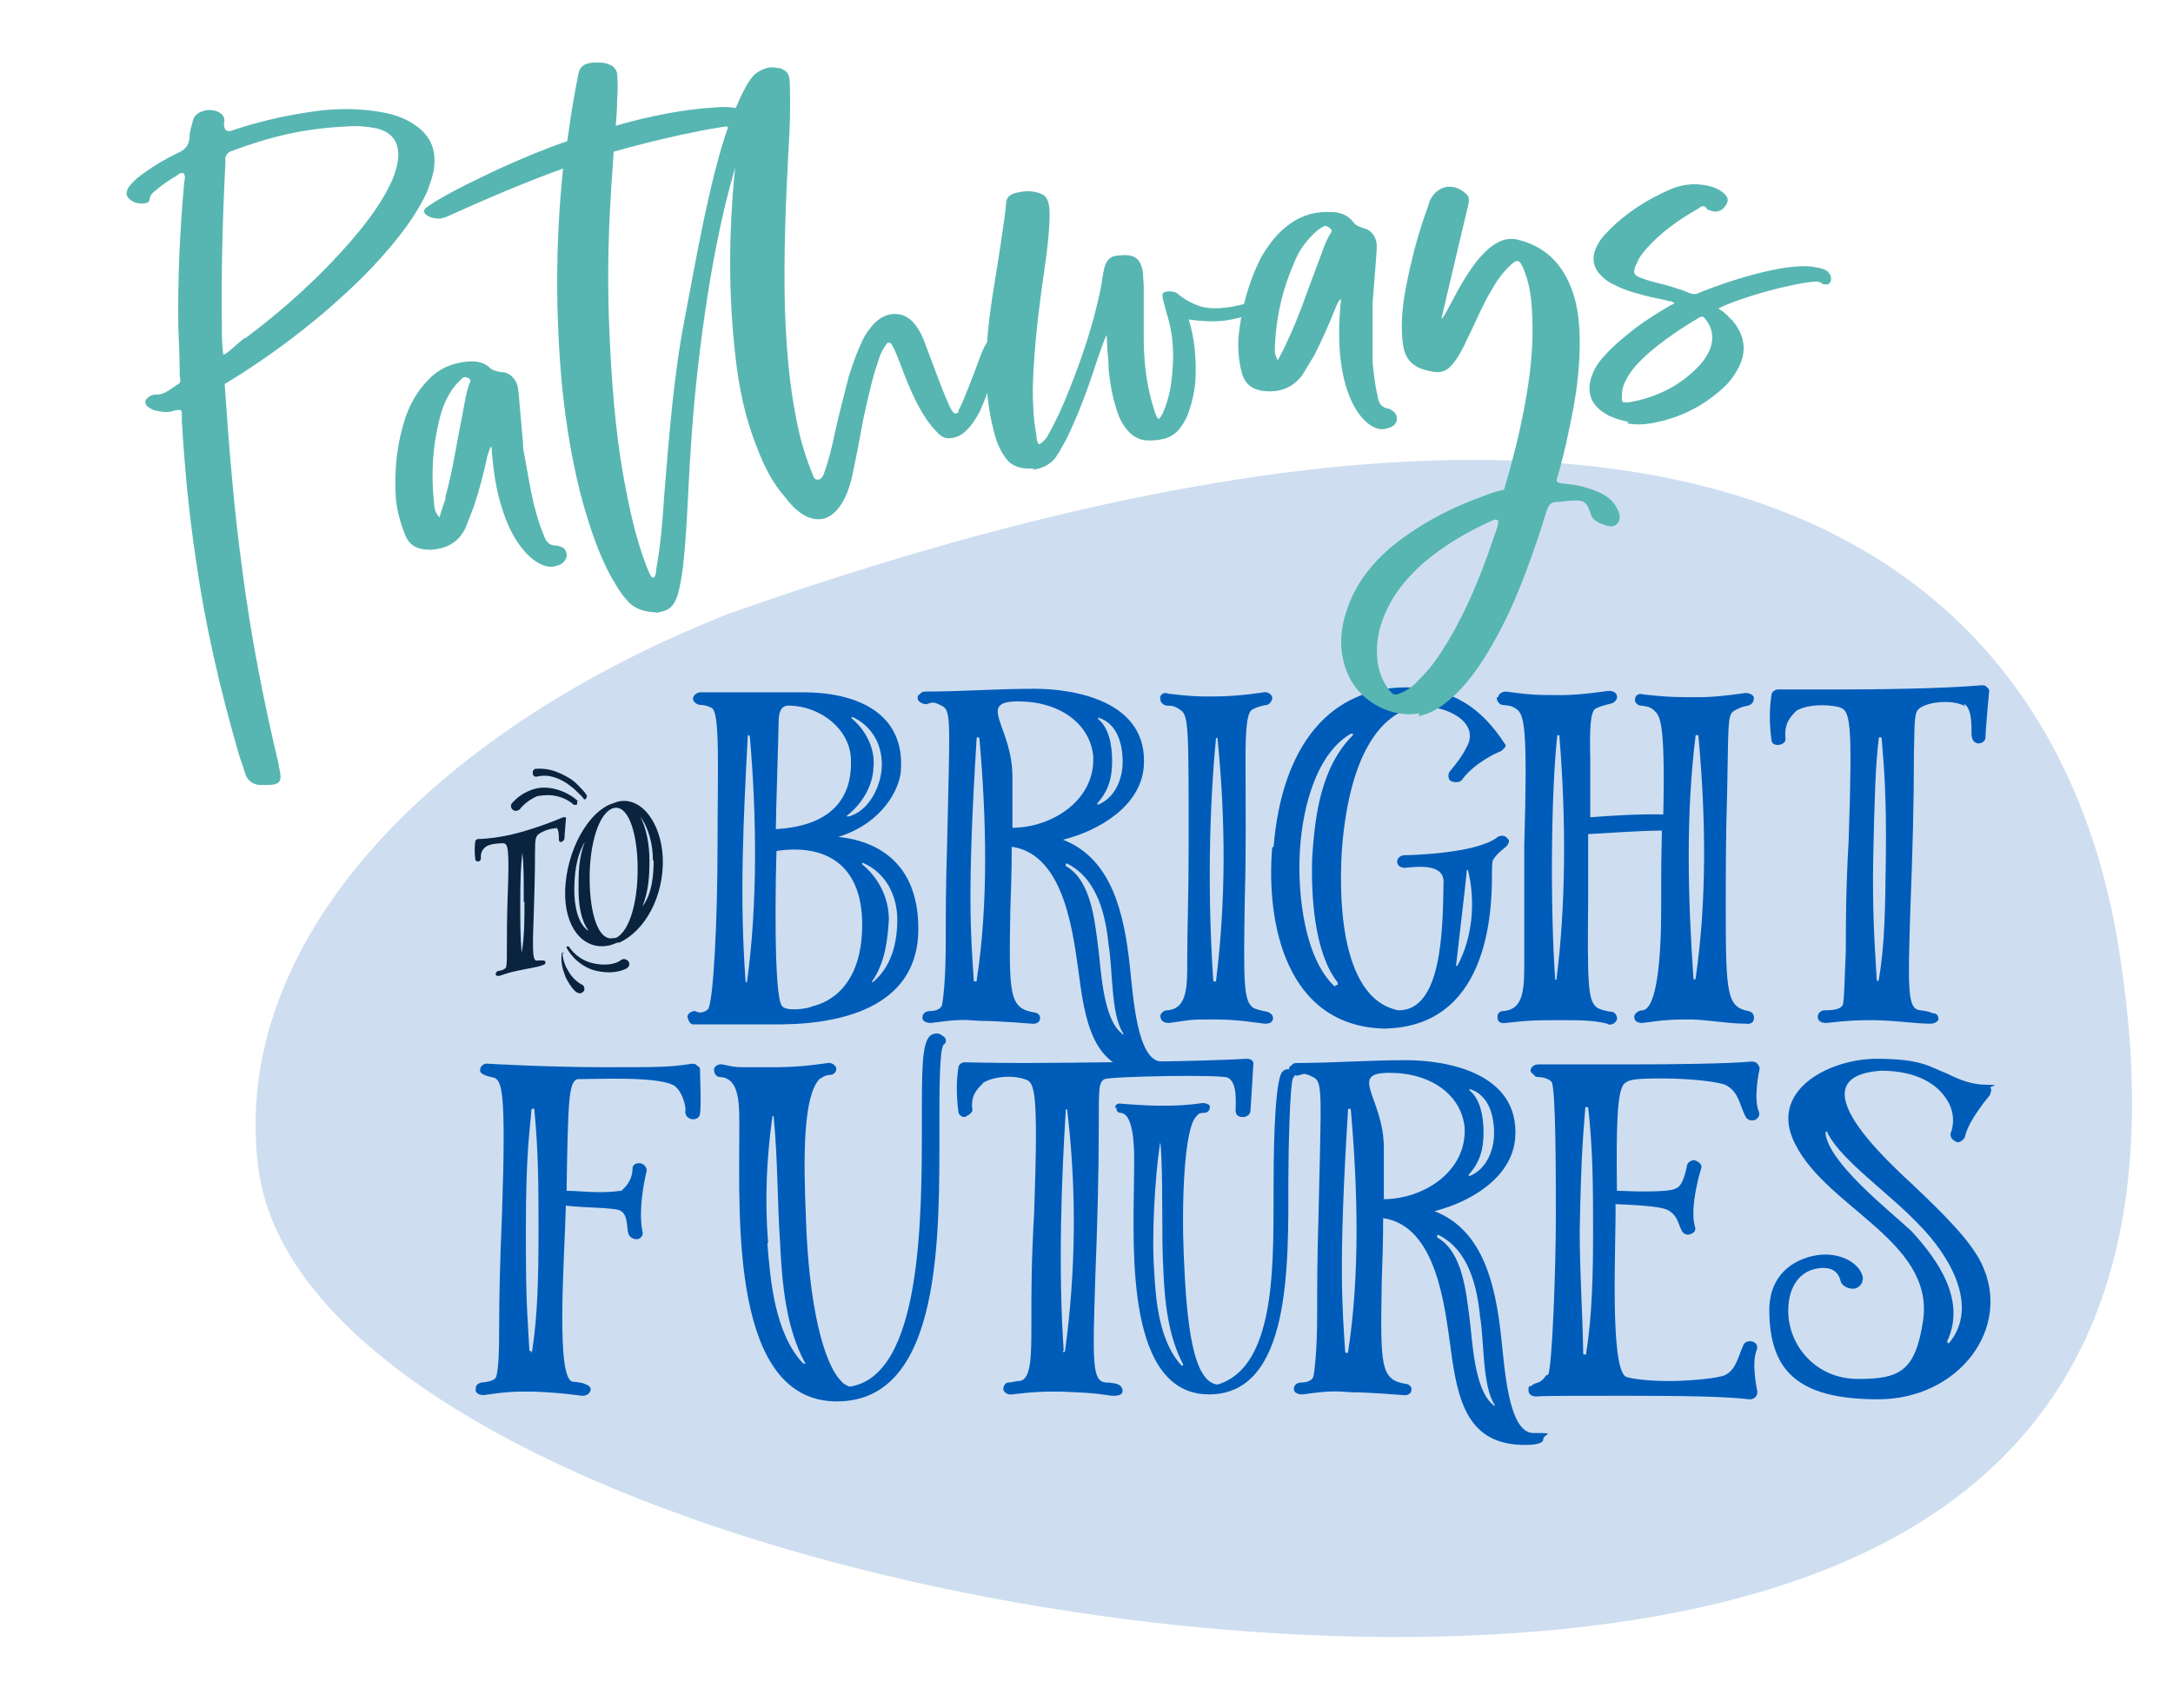 <?xml version="1.0" encoding="UTF-8"?><svg id="uuid-96b421f1-5aca-40e3-96f4-468c51d119c3" xmlns="http://www.w3.org/2000/svg" viewBox="0 0 309.5 243.3"><defs><style>.uuid-6b3e78ee-4a25-4dd2-8e7e-dcf409865c37{fill:#005cb9;}.uuid-a6498ced-5552-4939-acab-67a9ca07183b{fill:#cedef0;}.uuid-04cc3840-605b-4e66-92cc-87adb61ff668{fill:#0a233f;}.uuid-17799576-b74f-4063-a779-8b66db0dc982{fill:#57b6b2;}</style></defs><path class="uuid-a6498ced-5552-4939-acab-67a9ca07183b" d="m302.4,139.3c-3.2-24.4-19.8-114.9-198.6-51.9-43.5,17.2-71.1,47.5-67,79,5.7,43.4,112.6,73.1,186,65.6,73.3-7.5,85.4-49.3,79.6-92.7Z"/><path class="uuid-6b3e78ee-4a25-4dd2-8e7e-dcf409865c37" d="m97.9,144.9c0-.5.5-.9,1.1-.9.6.3,1.1.3,1.8-.2.8-.7,1.4-12.6,1.4-23.5s.4-19.1-.9-19.5c-.8-.4-1.4-.4-1.5-.4-.6,0-1.1-.5-1.1-.9s.5-.9,1.1-.9c12.5,0,13.5,0,14.6,0,7.4,0,14.6,2.8,13.9,11.3-.2,2.4-2.5,7.3-8.9,9.3,4,.4,11.4,2.5,11.4,13.1s-9.9,13.5-19.5,13.6h-12.6c-.4,0-.7-.6-.7-.9Zm8.3-5.1c0,0,0,.1,0,.1s.2,0,.2-.1c1.5-10.9,1.4-23.4.4-34.9,0,0,0-.1-.2-.2,0,0-.1,0-.1.2-.6,11.5-1.2,23.1-.3,34.9Zm4.4-18.6c-.1,2.4-.5,20.8.8,22.1.6.8,3.6.4,4.4,0,2.1-.5,7-2.7,7-11.6s-5.6-11.5-12.2-10.5Zm-.1-3.1c2.8-.2,11-.9,10.7-9.9-.1-4.4-4.4-7.6-8.7-7.7h-.2c-1.2,0-1.4,1.2-1.4,2.4,0,1.1-.4,13.3-.4,15.3Zm10.8-15.8c2.1,1.8,3.4,4.4,3.1,7.1-.1,2.5-1.6,5.1-3.8,6.8h0c0,.1.2.1.2.1,3-.7,4.8-4.5,4.8-7.4s-1.4-5.5-4.2-6.8c0,0-.2.2-.2.2Zm1.5,20.8c2.3,1.9,3.8,4.7,3.8,7.9-.2,3-.5,6-2.4,8.8,0,0,0,0,0,.1,0,0,0,0,.1,0,2.6-2.1,3.5-5.5,3.5-8.9s-1.6-6.7-4.9-8.1h-.1c0,0,0,.1,0,.2Z"/><path class="uuid-6b3e78ee-4a25-4dd2-8e7e-dcf409865c37" d="m130.7,99.5c0-.3,0-.5.3-.6.2-.3.4-.4.8-.4,5.1,0,10.1-.4,15.6-.4s16.3,1.7,15.5,11.2c-.5,5.5-6.3,9-11.5,10.3,7,2.7,8.7,10.6,9.5,17.8.5,4.4,1,13.8,4.6,13.8s1.4.1,1.4.9-2.1.8-2.6.8c-8.1,0-9.6-6.1-10.6-13.9-.8-5.5-1.9-17.3-9.6-18.4,0,3.3-.1,6.3-.2,9.1-.2,12-.2,13.9,3.4,14.5.5,0,1,.5.8,1,0,.4-.6.7-1.2.6,0,0-4.7-.4-7.3-.4-2.5-.2-3.3-.2-7,.3-.6,0-1.1-.2-1.2-.6-.1-.6.3-1.1,1.1-1.1.6,0,1.6-.2,1.7-1,.3-1.8.5-4.9.5-8.7,0-3.5,0-8.1.2-14.3.4-17.7.6-18.8-.8-19.5s-1.3-.4-2.2-.2c-.5,0-1.2-.4-1.2-.8Zm8,40.2c0,0,.1.1.2.1.1,0,.2,0,.2-.1,1.7-11,1.4-23.1.4-34.5,0-.1-.1-.2-.2-.2-.1,0-.2,0-.2.2-1.4,22.4-.8,28.3-.4,34.5Zm5.4-21.8c5.8,0,12-4,11.6-10.3-.5-4.5-4.7-7.7-10.7-7.7s-.8,3.6-.8,10.7c0,5.2,0,6.1,0,7.3Zm7.8,5.5c3.5,2.1,4,7.6,4.5,11.4.4,2.8.6,10.3,3.4,12.4,0,.2.1.2.2,0,0,0,0,0,0,0-1.8-2.6-1.5-9.3-2.1-12.6-.4-4-1.5-9.4-5.9-11.6,0,0-.1,0-.2,0,0,.2,0,.2,0,.4Zm4.4-8.9c0,.1,0,.1.1.1,2.3-.9,3.5-3.5,3.5-6.1s-.8-5.5-3.5-6.3h0c0,.1,0,.1,0,.2,1.5,1.2,2,3.6,2,6s-.5,4.2-2.1,6c0,0,0,.1,0,.1Z"/><path class="uuid-6b3e78ee-4a25-4dd2-8e7e-dcf409865c37" d="m165.2,99.4c.1-.5.6-.9,1.2-.6,3.5.4,4,.4,6.4.4,3.8,0,7.1-.6,7.2-.6.6-.1,1.1.3,1.2.7.1.4-.4,1.1-.8,1.1,0,0-1.3.2-2.1.7-.7.5-.9,2.7-.9,7.1,0,6.5.1,12.9-.1,19.5-.2,12.6-.2,15,1.3,15.9.7.3,1.9.5,1.9.5.5.2.9.5.8,1.1-.1.4-.5.6-1,.6h-.2c-1.8-.2-3.7-.6-7.2-.6s-2.8,0-6.4.5c-.6,0-1.1-.2-1.2-.8-.2-.4.4-1,.9-1,3-.2,2.9-3.5,2.9-7.4s.2-9.3.2-16.1c0-17,0-18.5-1.2-19.3-.7-.5-1.1-.6-1.9-.6-.5,0-1.1-.6-.9-1.1Zm7.6,40.1c0,.2,0,.3.2.3s.2,0,.2-.1c1.4-11.3,1.4-22.7.2-34.6,0,0,0,0-.1,0q-.1,0-.1,0c-1,10.3-1.2,22.6-.4,34.5Z"/><path class="uuid-6b3e78ee-4a25-4dd2-8e7e-dcf409865c37" d="m181.4,120.6c1.2-14.5,8.1-22.8,19.1-22.7,6.4.2,10.4,2.8,13.8,8,.2.2.2.4,0,.6-.2.2-.4.5-.8.6,0,0-3.4,1.4-5.3,4-.2.3-.9.4-1.4.2-.5-.1-.6-.8-.4-1.3.9-1.1,1.8-2.2,2.5-3.6,2.4-4.3-5.3-6.9-8.7-5.3-3.5,1.4-7.8,6-9,19-.5,6-.8,22.1,8,23.8,6.1,0,6.3-11.1,6.4-18.1.2-2.8-3.5-2.4-5.5-2.2-.6,0-1.1-.3-1.1-.9,0-.5.5-.9,1.1-.9s10-.2,13.1-2.5c.4-.4,1.2-.3,1.4,0,.2.2.4.4.3.6,0,.2-.2.5-.4.7-.5.4-1.3,1-1.8,1.8-.2.2-.2,1.2-.2,2.3,0,5.9-.8,21.6-15.4,21.8-13.9-.4-16.8-14.9-15.9-25.8Zm8.9,19.7c0,0,.2,0,.2,0,0-.1.1-.2,0-.4-3.3-4.2-3.8-12.3-3.6-17.9.4-5.8,1.2-12.7,5.8-17.3,0,0,0-.1,0-.2,0,0-.2,0-.3,0-5.3,3.1-7.1,11.6-7.3,17.6-.2,5.1.6,14.3,5,18.4Zm17.1-2.7c0,0,.1,0,.2-.1,2.1-3.9,2.6-9,1.5-13.5,0,0,0-.1-.1-.1s-.1.1-.1.2c-.1,1.1-.2,2.2-1.5,13.3,0,0,0,.2,0,.2Z"/><path class="uuid-6b3e78ee-4a25-4dd2-8e7e-dcf409865c37" d="m213.4,99.3c0-.5.6-.8,1.1-.8,3.7.5,4.5.5,8.1.5,2.5,0,6.4-.6,6.5-.6.6,0,1.1.2,1.2.7.1.4-.2.9-.8,1.1,0,0-1.4.3-2.2.7-.8.4-.9,2.8-.8,7.2v8.3c2.5-.2,7.2-.5,10.4-.4.3-13.6-.5-14.1-1.4-14.9-.6-.5-1.1-.5-1.8-.6-.4,0-1-.5-.8-1,0-.5.6-.8,1.1-.6,3.6.4,4.5.4,8.1.4,2.6,0,6.5-.6,6.5-.6.6,0,1.2.3,1.2.7,0,.5-.2.9-.8,1.1,0,0-1,.1-2.1.8-.9.6-.7,2.5-.9,11.3-.2,6.6-.2,11.3-.2,17.1,0,11.9.2,13.7,3.2,14.3.6.1.9.6.8,1.1,0,.6-.6.8-1.2.7-2.4,0-5-.5-7.6-.6-2.6,0-3.5,0-7.1.5-.5,0-1.1-.2-1.1-.7-.2-.5.5-1.1,1.1-1.1,2.1-.1,2.7-7.5,2.7-14.3s0-6.1.1-11.3c-3.2,0-8.3.4-10.5.5,0,2.8,0,5.6,0,8.9-.1,12.6-.1,15,1.4,15.9.8.4,1.9.5,1.9.5.5,0,.9.6.8,1.1-.1.4-.8,1-1.4.6-1.9-.5-4.1-.5-6.4-.5-3.6,0-4.5,0-8.1.4-.5.1-1.1-.1-1.1-.7-.1-.5.2-1,.8-1,3.1-.2,3-3.5,3-7.5s0-9.4,0-16.1c.5-16.9,0-18.6-1.1-19.4-.7-.5-1.1-.5-2-.6-.4,0-.9-.6-.8-1.1Zm8,40.1c0,0,0,.1.2.1s.1,0,.1-.1c1.3-10.3,1.4-22.4.4-34.6,0,0,0-.1-.1-.1,0,0-.2,0-.2.1-.9,8.1-1,24.7-.3,34.6Zm19.8,0c0,0,0,.1.1.1.1,0,.2,0,.2-.1,1.6-11,1.5-22.7.4-34.6,0,0,0-.1-.1-.1-.2,0-.3,0-.3.1-1.4,11.3-1.1,23-.3,34.6Z"/><path class="uuid-6b3e78ee-4a25-4dd2-8e7e-dcf409865c37" d="m279.9,100.6c-1.5-.9-4.8-.8-6.4.2-.8.6-.8,1-.9,6.5,0,7.2-.2,14.3-.5,22-.4,12.2-.4,14.5,1.5,14.6.9.1,1.5.3,1.6.4.5,0,.9.2.9.9-.2.4-.6.6-1.2.6-2.1,0-4.2-.4-7.8-.5-2.5,0-3.3,0-7,.4-.6,0-1.1-.2-1.2-.8,0-.5.2-.8.8-1,.8,0,2.6,0,2.8-.9.2-1.1.2-3.2.4-7.6,0-3.7,0-8.6.4-15.7.6-17.6.2-18.5-1.4-19-1.7-.4-4.4-.4-6,.5-.9.9-1.8,1.8-1.6,4,.1.5-.5.9-1.1.9s-.9-.3-.9-.8c-.5-3.7,0-6.1,0-6.3,0-.4.5-.8.9-.8s3.7,0,8.6,0,14.9-.1,20.4-.6c.4,0,.6,0,.8.3.2.1.4.4.3.7,0,0-.5,5.3-.5,6.4,0,1-1.9,1.5-2-.4,0-1.2.1-3.7-1.1-4.4Zm-11.3,21.7c.1-8.4-.2-12.5-.6-17.2,0,0-.1-.1-.2-.1s-.2,0-.2.1c-.5,4.2-.6,8.4-.8,17.2-.1,6.6.1,10.9.5,17.2,0,.2,0,.2.1.2.1,0,.2,0,.2-.2.9-5.2.9-10.5,1-17.2Z"/><path class="uuid-6b3e78ee-4a25-4dd2-8e7e-dcf409865c37" d="m67.8,197.9c-.2-.5.3-.9.8-1,1.3-.1,2-.4,2.1-.9.3-1.2.4-3.2.4-7.6,0-3.5.1-8.5.4-15.5.6-17.4,0-18.9-1.1-19.4-.4-.1-2.3-.4-2-1.2,0-.4.5-.9,1.1-.8,0,0,8.3.5,16.6.5s9.1,0,12.5-.5c.2,0,.5,0,.7.3.3.1.4.3.4.5,0,.5.2,5.1,0,6.4-.1.5-.6.8-1.2.7-.5-.1-.9-.5-.9-1.1.2-.6-.5-3.2-1.8-3.8-2.7-1.2-10.3-.8-13.6-.8-1.2.5-1.3,3.1-1.5,15.9,1.1,0,3.1.2,4.8.2s2.7-.2,3-.2c.4-.4,1.6-1.3,1.6-3.3.1-.5.6-.7,1.2-.6.4.1.9.6.8,1.1,0,0-1.3,5-.6,8.6.2.4-.2,1.1-.8,1.1s-1.1-.4-1.2-.8c-.3-1,0-2.7-1.2-3.3-.6-.3-3.6-.4-5.6-.5-.9-.1-1.7-.1-2.1-.2-.2,7.6-1.5,24.8,1,25.1,0,0,.5,0,1.4.2.5.2,1.3.4,1.1,1.1-.2.4-.5.7-1.2.7,0,0-3.4-.5-7.2-.6-2.5,0-3.4,0-6.8.5-.6,0-1.1-.2-1.2-.8Zm7.7-5.5h.1c0,0,0,.1,0,.3,0,0,.1-.2.2-.3.8-5.3.9-10.7.9-17.2,0-6.2,0-11-.6-17.2,0,0,0-.1-.2-.1s-.1.1-.2.1c-.2,2.9-.8,5.7-.8,17.2s.2,11,.5,17.2Z"/><path class="uuid-6b3e78ee-4a25-4dd2-8e7e-dcf409865c37" d="m101.7,152.3c0-.4.6-.8,1.2-.7.9.2,1.7.4,2.7.4,1.3,0,3.1,0,5,0,3.8,0,7.2-.6,7.3-.6.5-.1,1.1.3,1.2.7.1.5-.3,1-.9,1s-1,.3-1.5.6c-2.3,2.5-2.3,11-1.9,20.1.4,11.7,2.4,20.4,5.1,23,.3.4.9.6,1.1.7,10.3-1.5,10.3-24,10.3-37.4,0-8,0-11.5,1.2-12.6.4-.3,1.2-.5,1.7,0,.5.2.8.9.2,1.3-.6.6-.6,6.7-.6,11.4,0,15.6.5,39.4-14.6,39.4s-13.9-26.1-13.9-38.4c0-3.6.2-7.6-2.7-7.8-.6,0-.9-.5-.9-1.1Zm7.6,24.8c.4,5,1,12.8,5.1,17.1q0,0,.2,0c.2,0,.2-.1,0-.2-2.6-4.9-3.2-10.8-3.5-17.1-.4-5.9-.3-11.4-.9-17.8,0,0,0-.1-.2-.2,0,0,0,0,0,.2-.8,5.8-1.1,11.7-.6,17.9Z"/><path class="uuid-6b3e78ee-4a25-4dd2-8e7e-dcf409865c37" d="m140,154.3c-.8.8-1.8,1.7-1.5,3.8.1.4-1,1-1.1,1-.5,0-.9-.4-.9-.8-.5-3.7,0-6.1,0-6.2,0-.4.4-.8.9-.8.1,0,3.7.1,8.6.1s25.8-.2,31.4-.6c.4,0,.6,0,.9.2.2.2.3.4.2.8,0,0-.3,5.2-.4,6.4,0,.5-.5.9-1.1.9-.8,0-1.1-.5-1-1.2,0-1.2.2-3.7-1.1-4.4-.9-.5-16.5-.2-17.6.2-.8.5-.8,1.1-.8,6.6,0,6.9-.2,13.9-.5,21.8-.4,12.2-.4,14.5,1.4,14.8.9,0,1.6.2,1.7.2.4.2.8.4.8,1.1-.1.4-.5.6-1.2.6s-.8-.1-1.8-.2c-1.2-.2-3.3-.3-6-.4-2.4,0-3.3,0-6.8.4-.6.1-1.1-.3-1.2-.7,0-.4.2-1,.8-1,.5,0,.9-.2,1.4-.2,1.8-.1,1.8-3.4,1.8-8.4s0-8.6.4-15.7c.6-17.6.1-18.5-1.4-18.9-1.7-.6-4.5-.4-6,.6Zm11.4,38.1c0,0,0,.2.1.2.1,0,.2-.2.2-.2,1.5-11.1,1.7-22.6.3-34.3q0-.1,0-.1c-.2,0-.2,0-.2.1-.6,9.7-1.1,22.5-.3,34.3Zm7.4-34.6c0-.5.5-.7.9-.6,3.8.3,7.7.5,11.6-.1.5,0,.9.2,1,.4.1.5-.2,1-.8,1s-.8.1-1.1.5c-1.8,1.7-2.1,12.8-1.8,19.7.4,9.9,1.3,18.1,4.8,18.5,8.8-2.6,7.9-18.7,8-29.1,0-6.4.3-14.8,1.3-15.5.4-.4.9-.4,1.3-.1.4.1.7.5.2,1-.5.5-.7,11-.7,14.6,0,12.1.4,30.5-11.3,30.5s-10.8-20.2-10.7-29.7c0-2.9.5-10.2-1.9-10.4-.5,0-.6-.4-.6-.8Zm5.6,23.4c.2,3.9.7,9.9,3.9,13.3q.1,0,.2,0c0,0,0-.1,0-.2-2-3.8-2.6-8.4-2.8-13.3-.3-4.6,0-13.1-.4-18,0,0,0-.1-.1-.2,0,0,0,0,0,.2-.7,4.5-1.2,13.3-.8,18.1Z"/><path class="uuid-6b3e78ee-4a25-4dd2-8e7e-dcf409865c37" d="m183.6,152.4c0-.3,0-.5.3-.6.2-.3.4-.4.8-.4,5.1,0,10.1-.4,15.6-.4s16.3,1.7,15.5,11.2c-.5,5.5-6.3,9-11.5,10.3,7,2.7,8.7,10.6,9.5,17.8.5,4.4,1,13.8,4.6,13.8s1.4.1,1.4.9-2.1.8-2.6.8c-8.1,0-9.6-6.1-10.6-13.9-.8-5.5-1.9-17.3-9.6-18.4,0,3.3-.1,6.3-.2,9.1-.2,12-.2,13.9,3.4,14.5.5,0,1,.5.8,1,0,.4-.6.7-1.2.6,0,0-4.7-.4-7.3-.4-2.5-.2-3.3-.2-7,.3-.6,0-1.1-.2-1.2-.6-.1-.6.3-1.1,1.1-1.1.6,0,1.6-.2,1.7-1,.3-1.8.5-4.9.5-8.7,0-3.5,0-8.1.2-14.3.4-17.7.6-18.8-.8-19.5s-1.3-.4-2.2-.2c-.5,0-1.2-.4-1.2-.8Zm8,40.2c0,0,.1.1.2.1.1,0,.2,0,.2-.1,1.7-11,1.4-23.1.4-34.5,0-.1-.1-.2-.2-.2-.1,0-.2,0-.2.2-1.4,22.4-.8,28.3-.4,34.5Zm5.4-21.8c5.8,0,12-4,11.6-10.3-.5-4.5-4.7-7.7-10.7-7.7s-.8,3.6-.8,10.7c0,5.2,0,6.1,0,7.3Zm7.8,5.5c3.5,2.1,4,7.6,4.5,11.4.4,2.8.6,10.3,3.4,12.4,0,.2.1.2.2,0,0,0,0,0,0,0-1.8-2.6-1.5-9.3-2.1-12.6-.4-4-1.5-9.4-5.9-11.6,0,0-.1,0-.2,0,0,.2,0,.2,0,.4Zm4.4-8.9c0,.1,0,.1.1.1,2.3-.9,3.5-3.5,3.5-6.1s-.8-5.5-3.5-6.3h0c0,.1,0,.1,0,.2,1.5,1.2,2,3.6,2,6s-.5,4.2-2.1,6c0,0,0,.1,0,.1Z"/><path class="uuid-6b3e78ee-4a25-4dd2-8e7e-dcf409865c37" d="m220.5,195.8c.6-1.2,1.1-15.4,1.1-22.5,0-5.8,0-18.2-.6-19.2-.4-.5-1.4-.7-1.9-.7s-.5-.2-.7-.4c-.2-.1-.4-.3-.4-.5,0-.5.5-.9,1.1-.9h0s6.6,0,13,0,14-.1,17.3-.4c.4,0,.6,0,.9.3.2.3.4.5.3.8,0,0-.9,4.1-.1,6,.2.5,0,.9-.5,1.2-.6.2-1.2,0-1.4-.5-.8-1.5-.9-3.4-2.7-4.4-.8-.5-5.1-1-9.2-1s-4.7.2-5.3.7c-1.1.9-1.2,6-1.1,15.3.8,0,2.2.1,3.5.1,2.7,0,4.5-.1,5-.5.3-.1,1-.6,1.5-3.3.1-.4.8-.8,1.2-.6.5.2,1,.6.8,1.1,0,0-1.7,5.4-.9,8.3.2.4,0,.9-.7,1.1-.5.2-1.1-.2-1.2-.6-.5-.9-.5-1.9-1.7-2.7-.9-.8-6.1-.9-7.7-1,.1,5.2-.9,23.4,1.5,24.6.9.3,3.2.6,6.1.6s7.3-.4,8.1-.9c1.5-.8,1.8-2.7,2.5-4.2.2-.5.8-.7,1.4-.5.5.2.7.7.5,1.2-.8,1.9.1,5.9.1,5.9,0,.4-.1.6-.3.8-.2.2-.5.3-.7.3h-.2c-3.2-.4-9.2-.5-17.3-.5s-12,0-13,.1h0c-.5,0-1.1-.2-1.1-.9s.1-.5.4-.6c.2-.2.4-.3.7-.4,0,0,.8-.1,1.4-1.1Zm5-2.9c0,0,0,0,.2,0,0,.1.1,0,.2,0,.9-5.7,1-11.6,1-17.6s0-11.4-.7-17.6q0,0-.2,0c0-.1,0,0-.2,0-.2,2.9-.6,5.9-.8,17.6,0,6.1.4,11.3.5,17.6Z"/><path class="uuid-6b3e78ee-4a25-4dd2-8e7e-dcf409865c37" d="m252,186.6c0-5.4,4-7.6,7.4-7.9,2.9-.2,5.4,1.2,5.9,3.1.1.5-.1,1.4-1,1.7-.7.2-1.8-.2-2.1-.9-.3-1.4-1.2-2.1-2.8-2-3,.2-4.7,2.6-4.7,6.1,0,5,4,9.7,9.9,9.7s8.2-1,9.3-8.3c1.7-11.6-14.6-16.3-18.6-26-2.9-7.1,5.5-11.3,12-11.3s7.6,1.2,10,2.1c1.8.9,3.5,1.6,5.7,1.6s.4.2.5.4c.2.3.1.6-.1,1.1,0,0-3,3.5-3.5,5.8-.1.5-.7.9-1.1.9-.5-.2-1-.5-1-1.2.7-1.8.4-3.7-.8-5.3-1-1.4-3.5-3.7-9.1-3.7-12.5.9,1.2,13.1,4.7,16.4,4,3.8,8,7.7,9.6,11,4.5,9.2-3.2,19.4-14.7,19.4s-15.5-4.1-15.5-12.8Zm25.4,4.5c0,.1,0,.2,0,.2,0,0,.1,0,.2,0,4.4-5.3,0-12.6-4.4-17-4.3-4.5-10.8-8.9-12.9-12.9,0-.3-.2-.4-.3,0,.5,4.2,8.6,10.6,12.2,13.9,3.9,4.2,7.9,10,5.1,15.8Z"/><path class="uuid-04cc3840-605b-4e66-92cc-87adb61ff668" d="m82.3,114.1c-1.2-1.2-3.8-2.3-5.9-1.8-.9.2-1.7.6-2.4,1.1-.4.3-.7.6-1,.9-.3.3-.3.7,0,1,.3.3.7.2,1,0,0,0,0,0,0,0,.7-.9,1.6-1.5,2.5-1.9,2-.4,3.8,0,5.2,1.2.2.1.3,0,.5,0,0-.1,0-.3,0-.4Zm1.3-.8c-.4-.6-.9-1.1-1.4-1.6-.5-.5-1.1-.9-1.7-1.2-1.5-.8-2.7-1.1-4.2-1-.3,0-.5.4-.4.7,0,.3.3.5.6.4h0c1.3-.3,2.5,0,3.6.6.6.3,1.1.7,1.6,1.1.5.5,1,.9,1.4,1.4,0,.2.3.2.4,0,0-.1.2-.3,0-.4Zm-3.5,22.5c.1,1,.4,1.8.9,2.6.4.7,1.1,1.4,1.8,1.8.4.1.5.6.4.9-.2.3-.6.5-.9.3-.6-.1-1.8-2.1-1.9-2.7-.4-1-.5-1.9-.4-2.9,0,0,0-.1.2-.1,0,0,.1,0,.1.1Zm.9-1c.9,1.3,2.1,2.1,3.5,2.4,1.3.3,3,.3,4-.5.3-.2.7-.1,1,.2.2.3.2.7-.2,1,0,0,0,0,0,0h0c-1.5.8-3.4.7-5,.2-1.6-.6-2.8-1.7-3.6-3.1,0-.1,0-.2,0-.2,0,0,.2,0,.2,0Z"/><path class="uuid-04cc3840-605b-4e66-92cc-87adb61ff668" d="m79.3,118c-.6-.1-2,.3-2.7.9-.3.4-.4.5-.4,2.8,0,3-.1,6-.2,9.2-.2,5.1-.1,6.1.6,5.9.4,0,.6,0,.7,0,.1,0,.4,0,.4.3,0,.2-.2.3-.5.4-.9.3-1.8.4-3.2.7-1,.2-1.4.3-2.9.8-.2,0-.5,0-.5-.2,0-.2.1-.4.3-.5.3,0,1.1-.2,1.2-.6.1-.5.1-1.4.1-3.2,0-1.5,0-3.6.1-6.6.3-7.4,0-7.7-.6-7.8-.7,0-2,.1-2.5.5-.4.3-.8.8-.7,1.7,0,.2-.2.4-.4.4-.2,0-.4-.1-.4-.3-.2-1.5,0-2.6,0-2.6,0-.1.2-.3.4-.3,0,0,1.5,0,3.6-.4,2.4-.4,6.2-1.7,8.5-2.7.1,0,.2,0,.3,0,0,0,.2,0,.1.3,0,0-.2,2.3-.2,2.7,0,.4-.8.9-.8.1,0-.5,0-1.6-.5-1.7Zm-4.7,10.5c0-3.5,0-5.2-.2-7.1,0,0,0,0,0,0s0,0,0,0c-.2,1.8-.3,3.6-.3,7.3,0,2.8,0,4.5.2,7.1,0,0,0,0,0,0,0,0,0,0,0-.1.4-2.3.4-4.5.4-7.3Z"/><path class="uuid-04cc3840-605b-4e66-92cc-87adb61ff668" d="m88.1,134.2c-.3.1-.8.3-1.1.4-3.4.9-6.3-1.8-6.5-6.8-.2-5.4,2.6-11.5,6.3-13.2.3-.1.8-.3,1.1-.4,3.4-.9,6.3,3,6.5,8,.2,5.5-2.6,10.5-6.3,12.1Zm-4.3-1.7c-1.1-1.5-1.4-3.7-1.4-5.9s0-4.4.9-6.7c0,0,0,0,0,0,0,0,0,0,0,0-1.3,2.2-1.5,4.8-1.5,6.9,0,2,.4,4.6,1.9,5.7,0,0,0,0,0,0,0,0,0,0,0,0Zm7-9.9c-.2-4.6-1.5-8-3.4-7.5,0,0-.2,0-.3.1-2.1,1-3.3,5.9-3.1,11,.2,4.8,1.5,7.9,3.4,7.4,0,0,.2,0,.3,0,2.1-1,3.3-5.7,3.1-10.9Zm2.2,0c0-2.1-.5-4.5-1.8-6.3,0,0,0,0,0,0,0,0,0,0,0,0,.9,1.8,1.3,4,1.3,6.3,0,2-.1,4.3-1,6.5,0,0,0,0,0,0,0,0,0,0,0,0,1.4-1.8,1.6-4.5,1.6-6.6Z"/><path class="uuid-17799576-b74f-4063-a779-8b66db0dc982" d="m36.9,111.8c-1-.1-1.7-.7-2-1.7-.3-1-.7-2-1-3.1-2.6-9-4.7-18.1-6-27.3-1-6.6-1.6-13.1-2-19.7,0-.1,0-.3,0-.5,0-.2,0-.5,0-.7,0-.3-.2-.5-.5-.4-.4,0-.7.1-1,.2-.8.2-1.7,0-2.5-.2-.3-.1-.6-.3-.9-.5-.4-.4-.4-.9,0-1.2.4-.4.8-.5,1.3-.5,1.2,0,2.1-.9,3.1-1.5.4-.2.3-.7.2-1.1,0-2.3-.1-4.6-.2-6.9-.1-6.8.2-13.6.8-20.3,0-.6.3-1.1,0-1.7-.5-.2-.7.1-1,.3-1,.6-2.1,1.3-3,2.1-.4.3-.8.6-.9,1.3,0,.3-.2.4-.4.5-.8.2-1.7.1-2.4-.5-.5-.4-.6-.9-.3-1.5.3-.6.8-1,1.3-1.5,1.9-1.5,3.9-2.7,6-3.7.9-.4,1.4-1,1.5-2.1,0-.9.3-1.7.5-2.5.4-1.5,3-1.9,4.1-.8.4.4.4.8.3,1.3,0,1.7,1.3.9,1.7.8,4-1.3,8.2-2.2,12.4-2.7,3-.3,6-.2,9,.4,1.4.3,2.8.8,4.1,1.7,2.2,1.5,3.1,3.5,2.7,6.3-.2,1.2-.6,2.2-1,3.3-1.1,2.3-2.5,4.4-4,6.3-3.3,4.2-7.1,7.8-11.1,11.2-4.3,3.6-8.9,6.9-13.7,9.8,0,0,0,0,0,0,.6,8.8,1.3,17.6,2.5,26.4,1.2,9.3,3,18.6,5.2,27.8,0,.2,0,.4.1.6.4,1.8.1,2.3-1.7,2.3-.4,0-.8,0-1.2,0Zm-2-63.6c5.5-4.1,10.6-8.7,15.2-14,1.8-2.1,3.5-4.3,4.9-6.8.7-1.3,1.3-2.6,1.6-4.1.5-2.7-.5-4.4-2.9-5-1.4-.3-2.8-.4-4.2-.3-6.2.3-10.8,1.4-16.5,3.5-.6.2-1,.7-.9,1.4,0,.1,0,.3,0,.4-.4,7.7-.6,15.4-.5,23.2,0,1.3,0,2.6.2,4,.5,0,2-1.6,3.1-2.4Z"/><path class="uuid-17799576-b74f-4063-a779-8b66db0dc982" d="m70,63.6c-.3.2-.4.9-.6,1.4-.5,2.4-1.1,4.7-1.9,7.1l-1.2,3.1c-1,2.1-2.8,3-5,3.1-1.9,0-3.1-.6-3.7-2.4-.6-1.5-1-3-1.2-4.7-.3-4,.1-8,1.4-11.9.7-1.9,1.7-3.7,3.2-5.2,1.5-1.6,3.4-2.4,5.5-2.6,1.2-.1,2.4,0,3.4,1,.4.3.9.4,1.5.5.9,0,1.6.5,2.1,1.4.4.8.3,1.1,1,8.8v.6c.5,2.6.9,5.3,1.5,7.9.4,1.5.8,3,1.4,4.4.3.9.7,1.6,1.8,1.6.3,0,.7.2,1,.3.6.5.7,1.3.2,1.9-.3.4-.7.6-1.2.7-2.4.9-8.4-3.1-9.2-17.1Zm-6.6,7.3c1.1-3.8,1.6-7.7,2.4-11.5.3-1.5.5-3.1,1-4.6.1-.3.4-.7,0-.9-.4-.2-.7-.3-1,0-.4.4-.8.8-1.2,1.3-1,1.4-1.6,2.8-2,4.5-1,3.9-1.2,7.8-.8,11.8.1.7,0,1.3.8,2.2.3-1.1.6-1.9.9-2.8Z"/><path class="uuid-17799576-b74f-4063-a779-8b66db0dc982" d="m93.5,87.2c-1.7,0-3.2-.5-4.2-1.7-1-1.1-1.7-2.4-2.4-3.6-1.7-3.2-2.8-6.6-3.8-10-1.5-5.4-2.4-10.9-3-16.4-1-10.5-1-21,.1-31.5-5.5,2-10.9,4.3-16.2,6.7-.4.2-.7.3-1.1.4s-.9,0-1.4-.1c-.3-.1-.5-.2-.8-.4-.4-.3-.4-.7,0-1,.4-.3.8-.6,1.3-.9,3-1.8,6.2-3.3,9.4-4.8,3.1-1.4,6.2-2.7,9.4-3.8.1-.9.3-1.9.4-2.8.3-2.1.7-4.3,1.1-6.4.2-1.2.6-1.7,1.6-1.9s.6,0,1-.1c.6,0,1.3,0,1.9.3.6.2,1,.7,1.1,1.3.1,1.2.1,2.5,0,3.7,0,1.2-.1,2.5-.2,3.7,1.1-.3,2.2-.6,3.4-.9.7-.2,1.5-.3,2.2-.5,2.4-.5,4.8-.9,7.3-1.1,1.4-.1,2.8-.3,4.2,0,.4-1,.8-1.9,1.3-2.8.3-.6.7-1.2,1.1-1.7.5-.6,1.3-1,2-1.2s1.1-.1,1.7,0h0s0,0,0,0c.2,0,.3,0,.4.1,1,.4,1.2,1,1.2,2.5.1,3,0,6.1-.2,9.1-.4,7.6-.7,15.1-.5,22.7.2,5.4.6,10.7,1.7,16,.5,2.6,1.3,5.2,2.3,7.6,0,.2.2.4.4.6.1,0,.3,0,.4,0,.3,0,.6-.5.7-.7.7-1.9,1.2-3.9,1.6-5.9.6-2.7,1.3-5.4,2-8.1.5-1.6,1.1-3.3,1.8-4.8.3-.7.7-1.4,1.2-2,.8-1.1,1.8-1.8,2.8-2s1.1,0,1.6,0c1.7.5,2.6,2,3.3,3.7,3,8,3.9,10.5,4.5,10.4s.3-.3.5-.6c.7-1.3,2.4-5.8,2.9-7.2.3-.8.6-1.6,1-2.2.6-.9,1.3-1.6,2.1-1.7s.4,0,.6,0c.5,0,1,0,1.2.7q-1.6,1.8-2.6,4.6c-.4,1.2-1.3,4.1-2.3,6.2-.7,1.3-1.9,3.2-3.5,3.6s-2.1-.2-3.3-1.6c-3.5-4.2-5.1-12.1-6.1-11.9s-.1,0-.2,0c-.8,1.1-1,1.6-1.4,2.9-.9,2.6-1.4,5.2-2,7.8-.5,2.7-1,5.4-1.6,8.2-.8,3.7-2.4,5.8-4.2,6.2-1.7.3-3.5-.6-5.3-3-1.9-2.1-3.1-4.6-4.1-7.2-1.6-4-2.5-8.2-3-12.5-1.1-9.2-1-18.3-.1-27.3-.2.6-.3,1.2-.5,1.8-3.1,11.1-5.1,26.7-5.8,38-.4,5.6-.5,11.3-1.1,16.9-.2,1.4-.4,2.9-.8,4.2-.5,1.4-1,2-2.2,2.3s-.7.1-1.2.1Zm0-6.3c.6-3.4.9-6.9,1.1-10.3.7-8.4,1.3-16.8,2.9-25.1,1.5-7.8,3.5-19.7,6.2-27.4-.3-.2-.6,0-.9,0-2,.3-3.9.7-5.8,1.1-3.2.7-6.4,1.5-9.6,2.4-.1,2-.3,4.1-.4,6.1-.4,6.5-.5,13-.2,19.6.3,6.9.8,13.8,2,20.6.8,4.3,1.7,8.7,3.3,12.8.2.5.4,1,.7,1.5,0,0,.2,0,.3.1.4-.4.3-.9.4-1.4Z"/><path class="uuid-17799576-b74f-4063-a779-8b66db0dc982" d="m147.3,66.7c-1,.1-2.1,0-2.8-.4-.7-.3-1.1-.8-1.5-1.4-.8-1.2-1.2-2.4-1.5-3.7-.8-3.1-1.1-6.3-1-9.6,0-5.4,1.1-10.6,1.9-16,.3-2.2.7-4.4.9-6.6,0-.8.5-1.3,1.3-1.5,1.1-.3,2.3-.4,3.4,0,.7.2,1.1.6,1.3,1.3.2.7.2,1.4.2,2.1-.1,3.6-.7,7.1-1.2,10.7-.6,4.6-1.1,9.2-1.2,13.8,0,2.2.1,4.4.5,6.5,0,.4.1,1.1.4,1.4.4-.2,1-.8,1.2-1.2,1.2-2.1,2.2-4.3,3.1-6.6,1.8-4.5,3.3-9,4.3-13.6.3-1.3.4-2.5.7-3.8.3-1,.8-1.6,1.8-1.7,0,0,.1,0,.2,0,2.3-.3,3.2.4,3.5,2.5,0,.6.1,1.3.1,2,0,2.4,0,4.8,0,7.2,0,3.4.4,6.8,1.4,10,.2.6.3,1.1.7,1.6.3-.2.4-.5.6-.8.6-1.4,1-2.8,1.2-4.3.9-6.4-.6-9.6-.8-10.6-.1-.5-.3-1-.4-1.6-.1-.6,0-.8.7-.9.5,0,1,0,1.4.3.8.7,1.8,1.3,2.9,1.7,1.7.7,4.4.4,6.6-.2,0,0,0,0,.1,0,.1,0,.2,0,.3-.1,1.2-.4,2.4-1.1,2.7-1.9.9-2.1,3.3-.5,1.6,1.3h0s0,0,0,0c0,0-.1.1-.2.2h0c-.5.5-1.1.8-1.7,1.1-2.8,1.4-5.7,2.1-8.7,1.8-.4,0-1.3-.1-2-.2.4,1.2,1.1,4,1,7.7,0,1.6-.3,3.3-.8,4.9-.3,1-.7,1.9-1.3,2.7-.6.9-1.4,1.4-2.4,1.7-.9.2-1.8.3-2.7.2-1-.1-1.8-.6-2.5-1.4-.8-.9-1.3-2-1.6-3.1-.6-1.8-.9-3.7-1.1-5.6,0-1-.1-2-.2-3,0-.2,0-1.1-.1-1.9-.5,1.1-1.3,3.5-1.4,3.8-1.2,3.7-2.5,7.3-4.2,10.8-.2.4-.4.8-.6,1.1h0c-.3.6-.6,1.1-.9,1.5,0,0,0,.1-.1.2-.8,1.1-2.1,1.7-3.4,1.8h0Z"/><path class="uuid-17799576-b74f-4063-a779-8b66db0dc982" d="m191,42.6c-.3.1-.6.8-.8,1.3-.9,2.3-1.9,4.5-3,6.7l-1.7,2.8c-1.4,1.9-3.3,2.5-5.4,2.3-1.9-.2-2.9-1.1-3.3-2.9-.4-1.6-.5-3.1-.4-4.8.4-4,1.4-7.8,3.3-11.5,1.1-1.8,2.3-3.4,4-4.6,1.8-1.3,3.7-1.8,5.9-1.7,1.2,0,2.4.4,3.2,1.5.3.4.8.6,1.4.8.9.2,1.5.8,1.8,1.8.2.8.1,1.1-.5,8.8v.6c0,2.7,0,5.3,0,8,.2,1.5.3,3.1.7,4.6.1.9.4,1.7,1.5,1.9.3,0,.6.3.9.5.5.6.5,1.4-.1,1.9-.4.3-.8.4-1.3.5-2.5.5-7.7-4.4-6.2-18.4Zm-7.7,6.1c1.7-3.5,2.9-7.3,4.3-10.9.6-1.5,1-3,1.8-4.4.2-.3.5-.6,0-.9-.3-.3-.6-.4-1-.2-.5.3-.9.6-1.4,1.1-1.2,1.2-2.1,2.5-2.7,4.1-1.6,3.6-2.5,7.5-2.7,11.5,0,.7-.2,1.3.4,2.3.5-1,1-1.8,1.3-2.6Z"/><path class="uuid-17799576-b74f-4063-a779-8b66db0dc982" d="m202.2,101.6c-3.9.7-8.2-1.5-10-5.1-1.5-3.1-1.5-6.3-.4-9.5,1.2-3.8,3.6-6.8,6.6-9.3,4-3.2,8.5-5.5,13.3-7.2.7-.3,1.5-.5,2.2-.7,0,0,.2,0,.3,0,.7-2.3,1.3-4.6,1.9-7,1.4-6.1,2.5-12.2,2.1-18.5-.1-2.1-.4-4.1-1.2-6-.6-1.4-.9-1.5-2.1-.3-1,1-1.8,2.1-2.5,3.4-1.1,1.8-1.9,3.7-2.8,5.6-.7,1.4-1.3,2.9-2.2,4.2-1.2,1.7-2,2.1-4,1.6-2.2-.5-3.3-1.6-3.6-3.9-.4-3.3.1-6.5.8-9.7.7-3.3,1.6-6.6,2.8-9.8,0-.2.2-.5.2-.7,1-2.3,3.4-2.8,5.2-1.1.6.5.4,1.1.3,1.7-.5,2.1-1,4.2-1.5,6.3-.4,1.6-1.9,8.2-2.3,9.8.8-.1,5.2-12.5,10.7-11.3,3.5.8,5.9,2.8,7.4,6,1.3,2.8,1.6,5.7,1.6,8.8,0,4.1-.6,8.1-1.5,12.2-.5,2.5-1.1,4.9-1.8,7.3,0,.3.3.4,1.1.5,1.6.1,3.2.5,4.7,1.1,1.1.5,2.1,1.1,2.7,2.2.4.7.8,1.6.2,2.3-.6.8-1.5.4-2.3.1-.8-.3-1.4-.7-1.6-1.6-.5-1.5-.9-1.8-2.5-1.7-.8,0-1.5.2-2.3.2-.8,0-1.1.4-1.4,1.2-.6,1.9-1.2,3.9-1.9,5.8-1.6,4.6-3.4,9.1-5.9,13.4-1.5,2.6-3.1,5-5.3,7.1-1.5,1.4-3.1,2.6-5.2,3h0Zm-2.4-3c.8-.4,1.6-1,2.2-1.7,1.7-1.6,3-3.5,4.2-5.5,2.7-4.5,4.7-9.4,6.4-14.4.3-1,.8-1.9.8-2.9-.2,0-.3-.1-.4-.1-.2,0-.4.1-.6.2-3.5,1.6-6.8,3.5-9.8,6.1-2.1,1.9-3.9,4-5.1,6.6-1.1,2.3-1.6,4.7-1.3,7.3.2,1.5.7,2.8,1.6,4,.7.9.9.9,1.9.4h0Z"/><path class="uuid-17799576-b74f-4063-a779-8b66db0dc982" d="m232,60.1c-.9-.2-1.8-.4-2.6-.8-.2,0-.4-.2-.6-.3-2.1-1.2-2.8-2.9-2.2-5.1.3-1,.8-2,1.8-3.1,1.5-1.7,3.3-3.1,4.7-4.2,1.5-1.1,3.1-2.1,4.8-3.1,0,0,.1,0,.2-.1.2,0,.3-.2.4-.3-.1,0-.3-.1-.5-.2,0,0-.1,0-.2,0-.8-.2-1.7-.4-2.7-.6-1.5-.4-3.4-.8-5.1-1.7-.7-.3-1.3-.7-1.8-1.2-1.2-1.1-1.5-2.4-1-3.8.3-.8.8-1.6,1.5-2.3.9-1,1.9-1.9,3.1-2.8,1.7-1.3,3.6-2.4,5.6-3.3,1-.5,2-.8,3-.9,1.4-.2,3.6.1,4.7.9.9.6,1.2,1.2.8,1.9-.6,1-1.5,1.3-2.5.8-.1,0-.2,0-.3-.2-.4-.5-.7-.4-1.2,0h0c-3,1.7-5.4,3.5-7.3,5.6-.6.7-1.1,1.3-1.4,2,0,.2-.2.4-.3.7-.2.6-.2.9,0,1.1.3.4,1.7.8,2.4,1,1.2.3,2.4.6,3.6,1,.6.2,1.2.4,1.9.7.4.1.7.1,1,0,1-.5,11.4-4.5,16.4-3.8,1.3.2,2,.4,2.3.9.2.2.3.5.3.8,0,.5-.3.9-.8.8-.2,0-.4,0-.6-.2-.3-.2-.5-.2-.9-.2-3.5.3-10.4,2.2-13.7,3.8,0,.1.2.2.3.3,0,0,.1,0,.2.1.5.4,1,.9,1.5,1.4,1.7,2.1,2,4.3.9,6.5-.5,1-1.1,1.9-1.9,2.7-3,2.9-6.6,4.7-10.7,5.4-1.2.2-2.3.2-3.4,0h0Zm0-2.8c4.1-.7,7.5-2.5,10.1-5.3.7-.8,1.3-1.7,1.6-2.7.4-1.4.1-2.7-.7-3.7-.2-.3-.4-.5-.5-.5-.1,0-.3,0-.6.2-2.7,1.6-5,3.2-7.1,5-1.1,1-2.4,2.2-3.2,3.8-.5.9-.6,1.7-.6,2.5,0,.3,0,.6.2.7,0,0,.3,0,.7,0Z"/></svg>